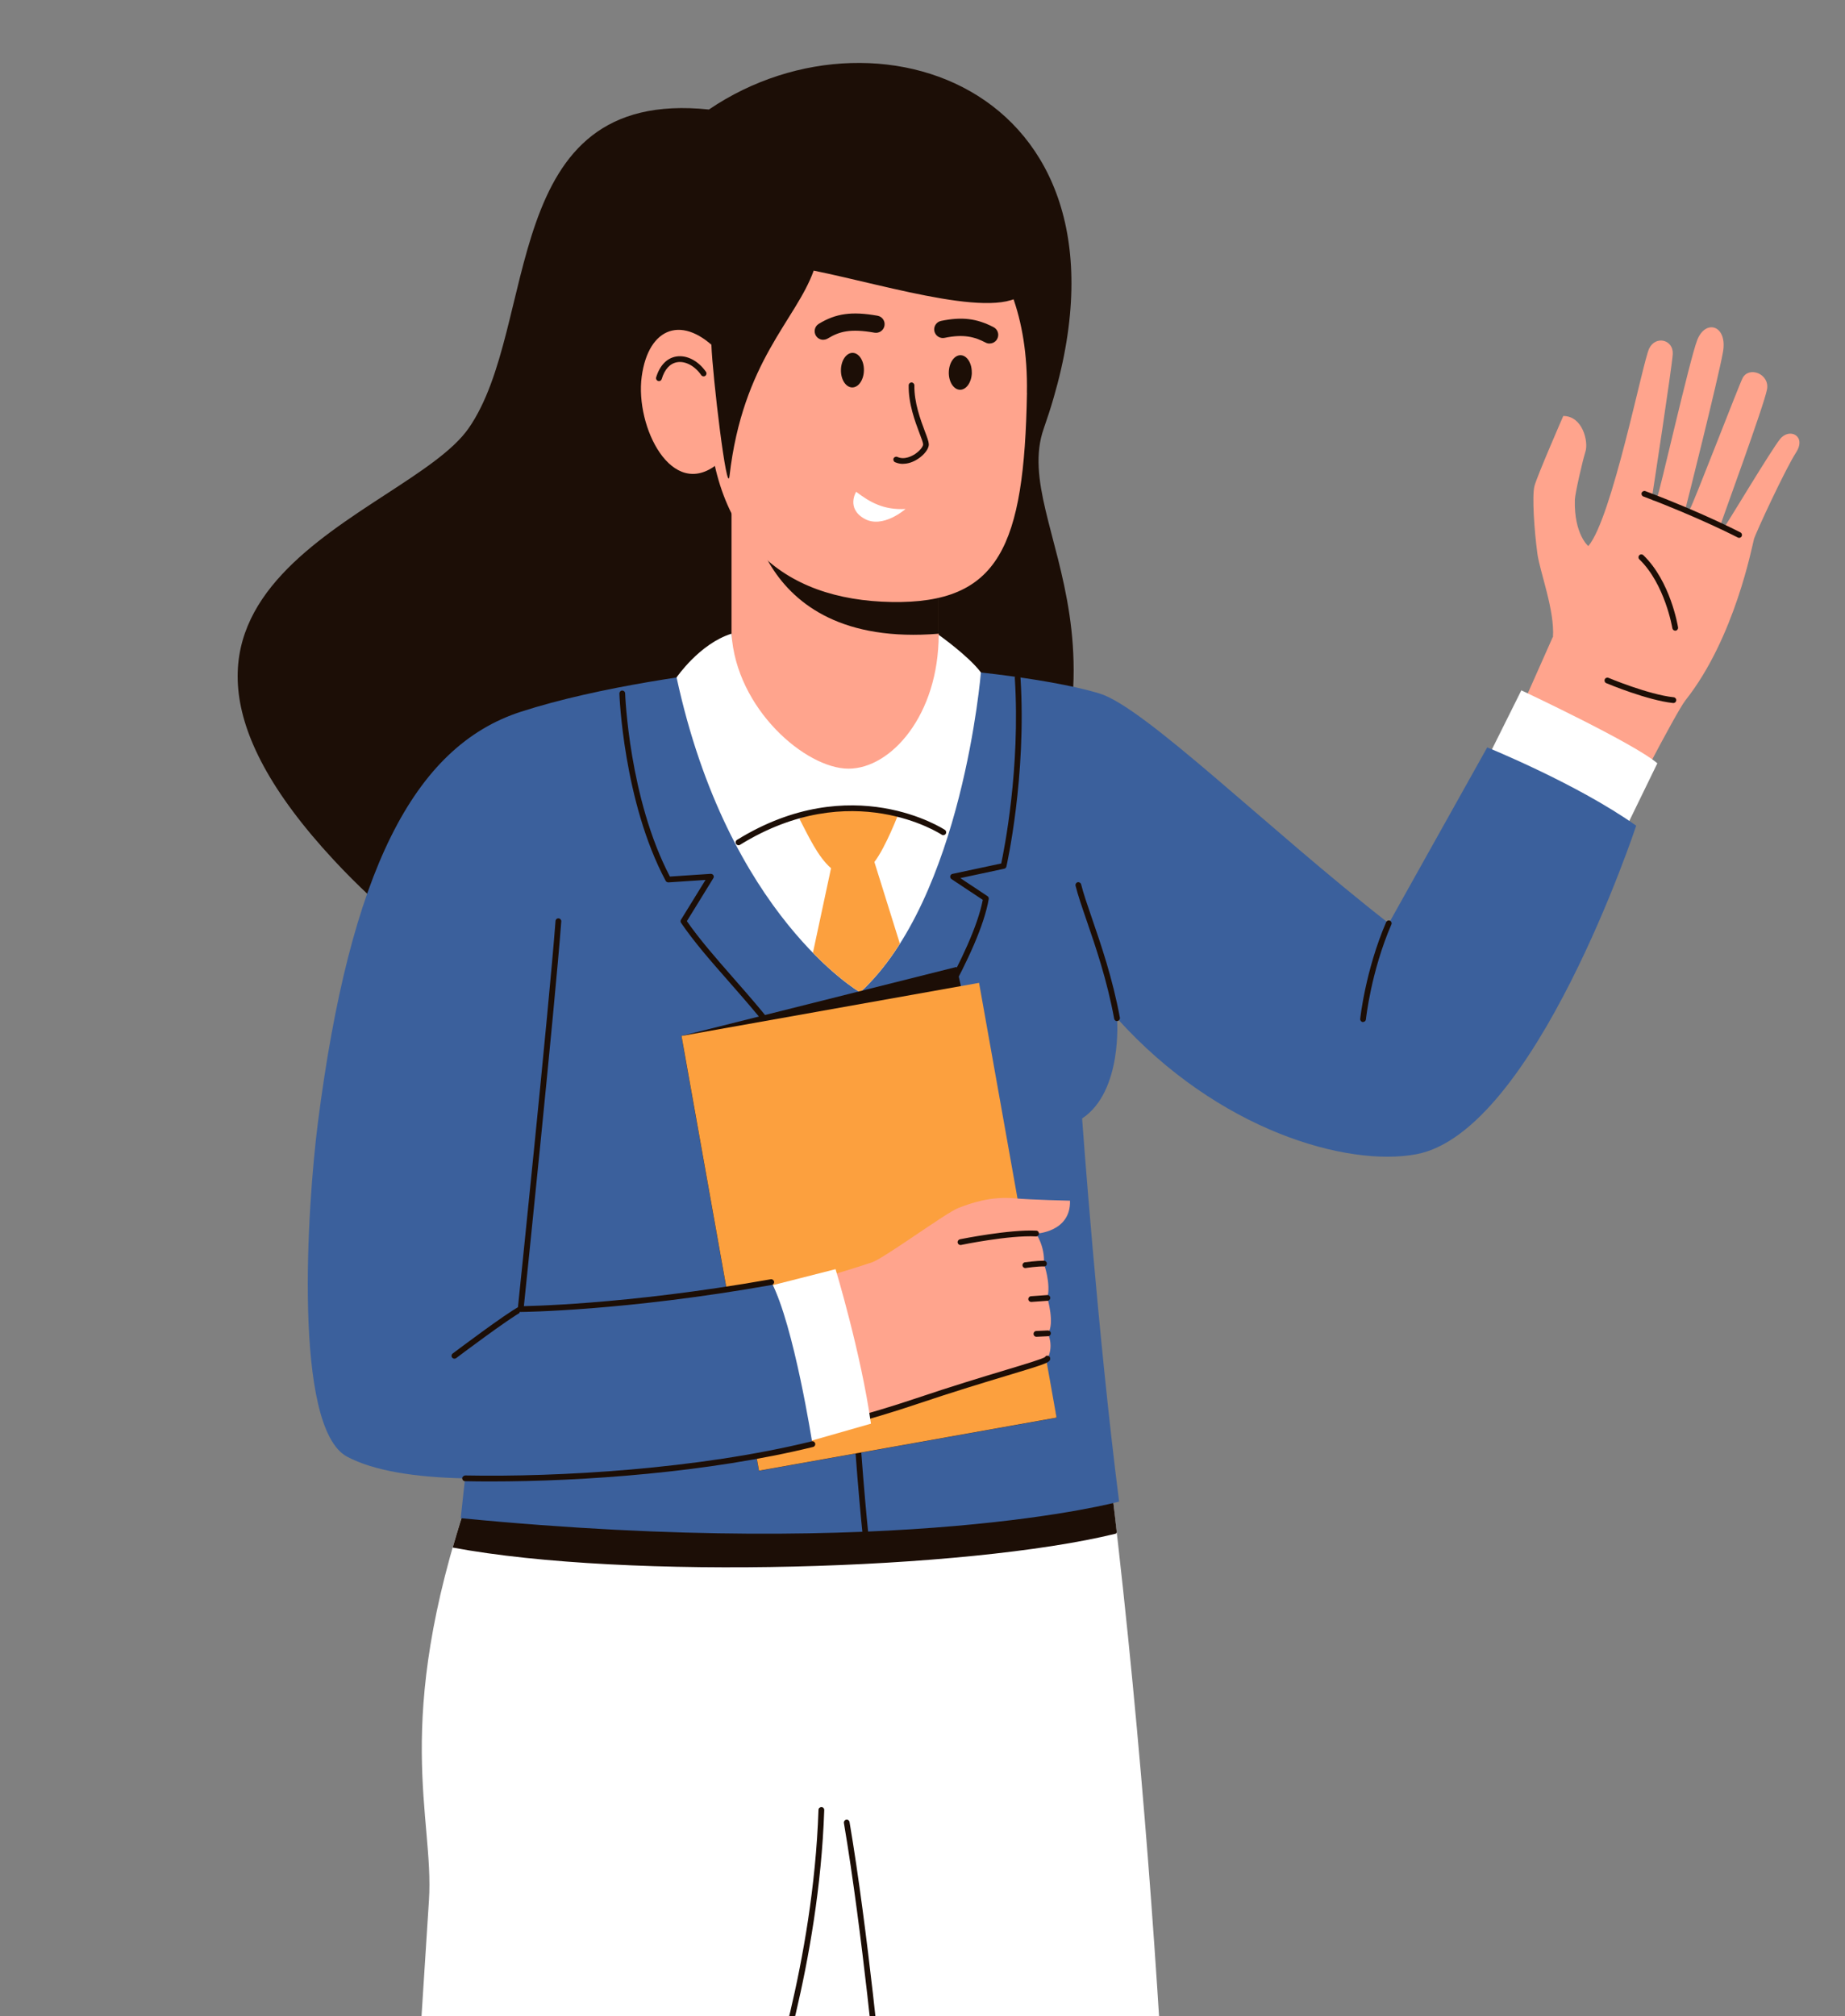 <?xml version="1.0" encoding="UTF-8"?>
<svg id="_圖層_2" data-name="圖層_2" xmlns="http://www.w3.org/2000/svg" xmlns:xlink="http://www.w3.org/1999/xlink" viewBox="0 0 285.13 311.52">
  <rect x="0" y="0" width="285.13" height="311.52" fill="#808080" stroke="none"/>
  <defs>
    <style>
      .cls-1 {
        fill: none;
      }

      .cls-2 {
        fill: #3b609c;
      }

      .cls-3 {
        fill: #fca03e;
      }

      .cls-4 {
        fill: #fff;
      }

      .cls-5 {
        fill: #ffa48d;
      }

      .cls-6 {
        clip-path: url(#clippath);
      }

      .cls-7 {
        fill: #1c0e06;
      }
    </style>
    <clipPath id="clippath">
      <rect class="cls-1" width="285.13" height="311.52"/>
    </clipPath>
  </defs>
  <g id="_圖層_5" data-name="圖層_5">
    <g class="cls-6">
      <g>
        <g>
          <path class="cls-7" d="M109.56,16.92c-32.73-3.42-26.13,33.45-37.14,49.25-9.61,13.79-60.39,24.17-20.79,66.76,28.26,30.4,76.12,46.8,99.49,12.11,29.57-43.9,4.77-63.45,10.18-78.82C179.3,15.11,136.43-1.32,109.56,16.92Z"/>
          <g>
            <polygon class="cls-5" points="145.07 106.47 113.05 107.13 113.05 75.49 145.07 75.49 145.07 106.47"/>
            <path class="cls-7" d="M145.07,97.91v-22.43s-29.58,0-29.58,0c0,0,.15,24.84,29.58,22.43Z"/>
          </g>
          <path class="cls-5" d="M158.71,60.68c-.42,23.79-4.3,32.62-20.93,32.33-16.61-.29-28.83-9.4-28.41-33.19.42-23.77,15.9-31.51,25.22-31.35,9.34.16,24.53,8.43,24.11,32.21Z"/>
          <g>
            <path class="cls-5" d="M99.17,58.2c1.03-7.73,6.43-9.72,11.98-3.76l-.3,17.27c-7.05,5.64-12.71-5.78-11.68-13.51Z"/>
            <path class="cls-7" d="M101.83,58.88s-.09,0-.13-.02c-.23-.07-.37-.32-.3-.55.56-1.85,1.67-3,3.13-3.23,1.62-.26,3.4.68,4.57,2.37.14.2.09.48-.11.62-.2.14-.48.09-.62-.11-.98-1.42-2.44-2.2-3.7-2-1.12.18-1.95,1.08-2.41,2.61-.06.19-.23.32-.43.32Z"/>
          </g>
          <path class="cls-7" d="M136.69,23.17c-26.11-.46-26.9,25.8-26.75,30.1.17,4.8,2.41,23.63,2.8,20.27,2.05-17.79,10.27-24.05,13.01-31.73,11.84,2.4,29.82,8.13,32.97,2.84,0,0-1.14-21.11-22.03-21.48Z"/>
          <g>
            <path class="cls-7" d="M139.55,71.67c-.43,0-.85-.09-1.23-.26-.22-.1-.32-.37-.22-.59.1-.22.37-.32.59-.22,1.1.5,2.28-.16,2.74-.46.82-.55,1.24-1.21,1.23-1.48,0-.27-.27-.96-.55-1.7-.69-1.83-1.73-4.59-1.68-7.43,0-.24.2-.44.44-.44h0c.24,0,.44.21.44.45-.05,2.66.96,5.33,1.62,7.1.36.94.59,1.57.61,1.98.03.78-.8,1.7-1.63,2.25-.78.53-1.6.79-2.37.79Z"/>
            <path class="cls-7" d="M150.19,57.58c-.03,1.47-.84,2.65-1.83,2.64-.98-.02-1.76-1.23-1.73-2.7s.84-2.65,1.82-2.64c.98.02,1.76,1.22,1.73,2.7Z"/>
            <path class="cls-7" d="M152.93,53.08c-.21,0-.42-.05-.61-.15-1.73-.9-3.4-1.34-6.34-.73-.72.15-1.43-.32-1.58-1.04-.15-.72.31-1.43,1.04-1.58,3.21-.66,5.49-.39,8.11.97.65.34.91,1.14.57,1.8-.24.46-.7.72-1.18.72Z"/>
            <path class="cls-7" d="M129.96,57.16c-.03,1.47.75,2.68,1.73,2.7.98.02,1.8-1.16,1.82-2.64.03-1.47-.75-2.68-1.73-2.7-.98-.02-1.8,1.16-1.82,2.64Z"/>
            <path class="cls-7" d="M127.23,52.5c-.45,0-.89-.23-1.14-.64-.38-.63-.18-1.45.45-1.83,2.65-1.61,5.1-1.95,9.07-1.25.73.13,1.21.82,1.08,1.54-.13.73-.82,1.21-1.55,1.08-3.73-.66-5.42-.19-7.22.9-.21.13-.45.19-.69.19Z"/>
            <path class="cls-4" d="M139.94,78.64c-3.38.18-5.5-1.04-7.63-2.66,0,0-1.58,2.55,1.27,4.16,2.85,1.61,6.36-1.5,6.36-1.5Z"/>
          </g>
        </g>
        <g>
          <path class="cls-4" d="M60.27,387.76s5.18-81.32,6.02-94.14c.84-12.83-5.82-27.1,6.12-62.38h99.53c9.26,77.64,10.17,151,10.17,151,0,0-32.45,15.71-121.84,5.53Z"/>
          <g>
            <path class="cls-7" d="M118.72,325.05s-.1,0-.15-.03c-.23-.08-.35-.34-.27-.57.07-.21,7.4-21.16,8.19-44.82,0-.25.21-.43.46-.43.25,0,.44.21.43.46-.8,23.8-8.16,44.87-8.24,45.08-.07.18-.24.3-.42.3Z"/>
            <path class="cls-7" d="M135.95,322.63c-.23,0-.42-.17-.44-.4-.02-.23-2.22-23.66-5.09-40.57-.04-.24.12-.47.36-.51.25-.05.47.12.51.36,2.87,16.94,5.08,40.4,5.1,40.63.02.25-.16.46-.4.48-.02,0-.03,0-.04,0Z"/>
          </g>
          <path class="cls-7" d="M172.59,236.77c-.21-1.84-.42-3.69-.65-5.53h-99.53c-.93,2.75-1.73,5.36-2.45,7.86,26.95,5.05,79.48,3.5,102.5-2.15.04-.05.08-.12.12-.18Z"/>
        </g>
        <g>
          <g>
            <path class="cls-5" d="M240,98.44c.28-4.15-2.03-10.11-2.41-12.9-.48-3.58-.85-8.89-.45-10.45.41-1.56,4.45-10.82,4.45-10.82,3.01,0,3.91,3.98,3.43,5.5-.48,1.52-1.61,6.51-1.64,7.45-.14,5.34,2.08,7.15,2.08,7.15,3.66-4.26,8.4-28.42,9.4-30.51,1.01-2.1,3.79-1.38,3.65.86-.13,2.03-3.12,21.58-3.21,22.11-.09.53.39.78.75.19.36-.59,5.08-21.53,6.25-24.5,1.3-3.3,4.71-2.25,3.97,1.88-.74,4.13-5.64,23.66-5.75,24.02-.1.37.32.72.65.22.5-.75,7.61-19.25,8.14-20.24,1-1.87,4.2-.63,3.77,1.75-.43,2.38-6.95,20.16-7.05,20.54-.1.38.43.79.73.34.65-.97,6.95-11.45,8.32-13.18,1.45-1.83,4.15-.51,2.48,2.07-1.67,2.58-6.24,12.45-6.5,13.37-.26.92-2.94,15.26-10.59,24.91-1.5,1.9-9.8,18.08-9.8,18.08l-18.26-10.84,7.55-17Z"/>
            <path class="cls-4" d="M229.78,117.36l5.33-10.7s17.42,8.17,21.02,11.27l-5.19,10.66-21.16-11.23Z"/>
            <g>
              <path class="cls-7" d="M258.89,97.44c-.21,0-.4-.16-.44-.37-.01-.07-1.14-6.82-5.1-10.65-.18-.17-.18-.45-.01-.63s.45-.18.63-.01c4.18,4.03,5.31,10.86,5.36,11.15.04.24-.13.47-.37.51-.02,0-.05,0-.07,0Z"/>
              <path class="cls-7" d="M268.77,83.1c-.07,0-.14-.02-.2-.05-.06-.03-5.96-3.09-14.6-6.34-.23-.09-.35-.34-.26-.57.09-.23.35-.34.57-.26,8.69,3.27,14.64,6.35,14.69,6.38.22.11.3.38.19.6-.08.15-.23.24-.39.24Z"/>
              <path class="cls-7" d="M258.62,108.62s-.03,0-.05,0c-3.98-.42-10.07-2.96-10.33-3.07-.23-.09-.33-.36-.24-.58.09-.23.36-.33.58-.24.06.03,6.23,2.6,10.08,3,.24.03.42.25.39.49-.02.23-.22.4-.44.4Z"/>
            </g>
          </g>
          <g>
            <path class="cls-2" d="M229.84,115.47l-15.21,27.19c-18.56-14.47-37.69-33.39-44.73-35.52-8.33-2.53-24.42-4.02-30.57-4.21-13.2-.43-16.64-.24-22.17.22-7.97.67-24.63,2.92-36.64,6.81-16.65,5.36-26.44,24.82-31.39,63.48-1.65,12.9-3.89,47.12,4.51,51.62,4.09,2.18,10.52,3.2,18.23,3.35-.41,3.78-.67,6.15-.67,6.15,68.12,6.63,101.75-2.56,101.75-2.56-3.32-25.92-5.72-59.19-5.72-59.19,6.32-4.19,5.4-15.48,5.4-15.48,15.57,17.31,35.52,23.01,46.26,21,18.34-3.45,33.97-50.76,33.97-50.76-9.06-6.44-23.03-12.1-23.03-12.1Z"/>
            <path class="cls-7" d="M133.76,237.56c-.22,0-.42-.17-.44-.4-.06-.52-5.54-52.7-.45-82.6.04-.24.26-.4.51-.36.24.04.41.27.36.51-5.06,29.79.41,81.84.46,82.36.03.24-.15.46-.39.49-.01,0-.03,0-.05,0Z"/>
            <path class="cls-5" d="M150.81,103.5c0,7.54-8.7,32.83-17.88,33.57-12.05.97-25.39-23.51-25.39-32.83,0,0,10.39-1.9,22.86-1.9,7.12,0,20.42,1.16,20.42,1.16Z"/>
            <path class="cls-4" d="M113.05,97.91c.71,11.61,11.47,20.85,18.08,20.85s13.93-8.36,13.93-20.68c0,0,4.61,3.25,6.53,5.81,0,0-2.83,34.93-18.67,49.43,0,0-20.41-11.83-28.36-48.66,0,0,3.57-5.22,8.48-6.75Z"/>
            <path class="cls-3" d="M135.13,133.18c1.78-2.34,3.72-7.45,3.72-7.45,0,0-3.9-1.19-7.24-1.19-4.99,0-8.06,1.98-8.06,1.98,1.34,2.55,2.82,5.84,4.88,7.62l-2.8,13.07c4.22,4.32,7.29,6.11,7.29,6.11,2.32-2.13,4.36-4.7,6.15-7.52l-3.94-12.62Z"/>
          </g>
          <g>
            <path class="cls-7" d="M80.47,202.7s-.03,0-.05,0c-.25-.03-.42-.25-.4-.49.05-.47,4.84-46.69,5.83-59.91.02-.24.2-.43.48-.41.25.02.43.23.41.48-.99,13.23-5.78,59.46-5.83,59.93-.03.23-.22.4-.44.4Z"/>
            <path class="cls-7" d="M70.23,209.92c-.13,0-.27-.06-.36-.18-.15-.19-.11-.47.09-.62.34-.25,8.27-6.23,10.31-7.27.22-.11.49-.03.6.19.11.22.03.49-.19.6-1.97,1.01-10.1,7.12-10.18,7.19-.08.06-.17.09-.27.09Z"/>
            <path class="cls-7" d="M172.63,157.77c-.21,0-.4-.15-.44-.36-1.11-6.01-2.86-11.11-4.27-15.21-.72-2.09-1.34-3.9-1.7-5.35-.06-.24.09-.48.32-.54.23-.06.48.09.54.32.35,1.41.97,3.2,1.68,5.27,1.42,4.13,3.18,9.26,4.31,15.33.04.24-.12.47-.36.52-.03,0-.05,0-.08,0Z"/>
            <path class="cls-7" d="M210.66,157.91s-.03,0-.05,0c-.25-.03-.42-.24-.4-.49,0-.07.8-7.5,4.01-14.95.1-.22.36-.33.58-.23.22.1.33.36.23.58-3.16,7.32-3.93,14.61-3.94,14.68-.02.23-.22.4-.44.4Z"/>
            <path class="cls-7" d="M131.17,178.9s-.01,0-.02,0c-.17,0-.32-.11-.39-.26-5.68-12.8-12.36-20.42-18.26-27.14-2.68-3.05-5.21-5.93-7.25-8.92-.1-.14-.1-.33-.01-.48l3.79-6.15-5.73.38c-.16,0-.34-.08-.42-.23-6.55-12.25-7.16-28.79-7.16-28.95,0-.25.18-.45.43-.46.25,0,.45.18.46.43,0,.16.6,16.27,6.92,28.31l6.3-.42c.16,0,.33.07.41.21.09.14.09.32,0,.46l-4.09,6.64c1.99,2.86,4.44,5.65,7.02,8.6,5.81,6.62,12.39,14.11,18.04,26.56,1.09-1.87,2.66-4.36,4.44-7.18,5.86-9.28,14.69-23.24,16.23-31.27l-4.84-3.21c-.15-.1-.22-.28-.19-.45.03-.18.17-.31.34-.35l7.54-1.61c.43-2.01,2.98-14.66,2.1-28.64-.02-.25.17-.46.41-.47.27-.03.46.17.47.42.96,15.3-2.15,29.03-2.18,29.17-.04.17-.17.3-.34.33l-6.78,1.45,4.2,2.79c.15.1.22.27.19.45-1.41,8.15-10.08,21.86-16.41,31.87-2.03,3.22-3.79,6-4.86,7.9-.08.14-.23.23-.39.23ZM155.11,133.78h.01-.01Z"/>
            <path class="cls-7" d="M114.13,130.59c-.15,0-.29-.07-.38-.21-.13-.21-.07-.48.14-.61,17.76-10.98,32-1.64,32.14-1.55.2.14.26.41.12.62-.14.2-.42.26-.62.12-.13-.09-13.92-9.1-31.17,1.57-.07.04-.15.07-.23.07Z"/>
          </g>
          <g>
            <polygon class="cls-7" points="163.28 219.04 117.29 227.24 105.31 160.06 147.84 149.39 163.28 219.04"/>
            <rect class="cls-3" x="110.94" y="155.43" width="46.71" height="68.23" transform="translate(-31.18 26.51) rotate(-10.11)"/>
          </g>
          <g>
            <g>
              <path class="cls-5" d="M165.37,185.51s-6.07-.14-8.5-.36c-3.79-.36-6.85.75-8.77,1.49-1.92.74-11.48,7.78-13.38,8.41-3.93,1.3-7.65,2.4-11.17,3.33l6.56,21.58c4.13-1.11,8-2.27,11.49-3.45,11.62-3.92,19.92-5.98,20.24-6.56,1.09-1.98.1-3.94.1-3.94,1.11-1.46-.08-5.48-.08-5.48.58-2.22-.53-5.28-.53-5.28.17-2.74-1.22-4.65-1.22-4.65,0,0,5.38-.21,5.25-5.08Z"/>
              <g>
                <path class="cls-7" d="M148.44,192.36c-.21,0-.39-.14-.44-.36-.05-.24.11-.47.35-.53.31-.06,7.61-1.53,11.79-1.33.25.01.43.22.42.47-.01.24-.21.44-.47.42-4.11-.22-11.5,1.3-11.57,1.32-.03,0-.06,0-.09,0Z"/>
                <path class="cls-7" d="M130.11,220.4c-.2,0-.38-.13-.43-.33-.06-.24.08-.48.31-.55,4.11-1.1,7.97-2.26,11.47-3.44,5.6-1.89,10.43-3.35,13.96-4.41,3.09-.93,5.76-1.74,6.09-2.01.12-.22.36-.26.58-.14.21.12.27.42.15.64-.23.43-1.21.75-6.56,2.36-3.52,1.06-8.35,2.52-13.93,4.4-3.52,1.19-7.39,2.35-11.52,3.46-.04,0-.08.02-.12.02Z"/>
                <path class="cls-7" d="M158.46,195.92c-.22,0-.41-.16-.44-.38-.04-.24.13-.47.37-.51.08-.01,1.85-.25,2.95-.25.25,0,.44.21.44.45,0,.25-.17.45-.45.44-1.01-.03-2.78.23-2.8.24-.02,0-.04,0-.07,0Z"/>
                <path class="cls-7" d="M159.36,201.15c-.23,0-.43-.18-.44-.41-.02-.24.17-.46.41-.47l2.51-.18c.24-.03.46.17.47.41.02.24-.17.46-.41.47l-2.51.18s-.02,0-.03,0Z"/>
                <path class="cls-7" d="M160.16,206.53c-.24,0-.43-.19-.44-.43,0-.25.18-.45.43-.46l1.79-.08c.26,0,.45.18.46.43.01.24-.18.45-.43.46l-1.79.08h-.02Z"/>
              </g>
            </g>
            <path class="cls-4" d="M119.43,198.56c3.08,6.87,5.97,24.03,5.97,24.03l9.2-2.63c-1.53-10.87-5.47-23.87-5.47-23.87l-9.7,2.47Z"/>
            <path class="cls-2" d="M119.19,198.08c-22.99,4.07-38.71,4.17-38.71,4.17l-8.59,26.16c15.27.29,36.48-1.07,53.67-5.28,0,0-2.85-18.38-6.36-25.04Z"/>
            <g>
              <path class="cls-7" d="M75.82,228.89c-1.37,0-2.69-.01-3.95-.04-.25,0-.44-.21-.44-.45,0-.25.26-.42.45-.44,14.37.28,35.97-.96,53.56-5.27.23-.07.48.09.54.33.06.24-.09.48-.33.54-16.12,3.95-35.6,5.33-49.84,5.33Z"/>
              <path class="cls-7" d="M80.47,202.7c-.24,0-.44-.2-.44-.44,0-.25.2-.45.44-.45.16,0,15.95-.14,38.64-4.16.23-.05.47.12.52.36.04.24-.12.47-.36.52-22.77,4.03-38.63,4.17-38.79,4.17h0Z"/>
            </g>
          </g>
        </g>
      </g>
    </g>
  </g>
</svg>